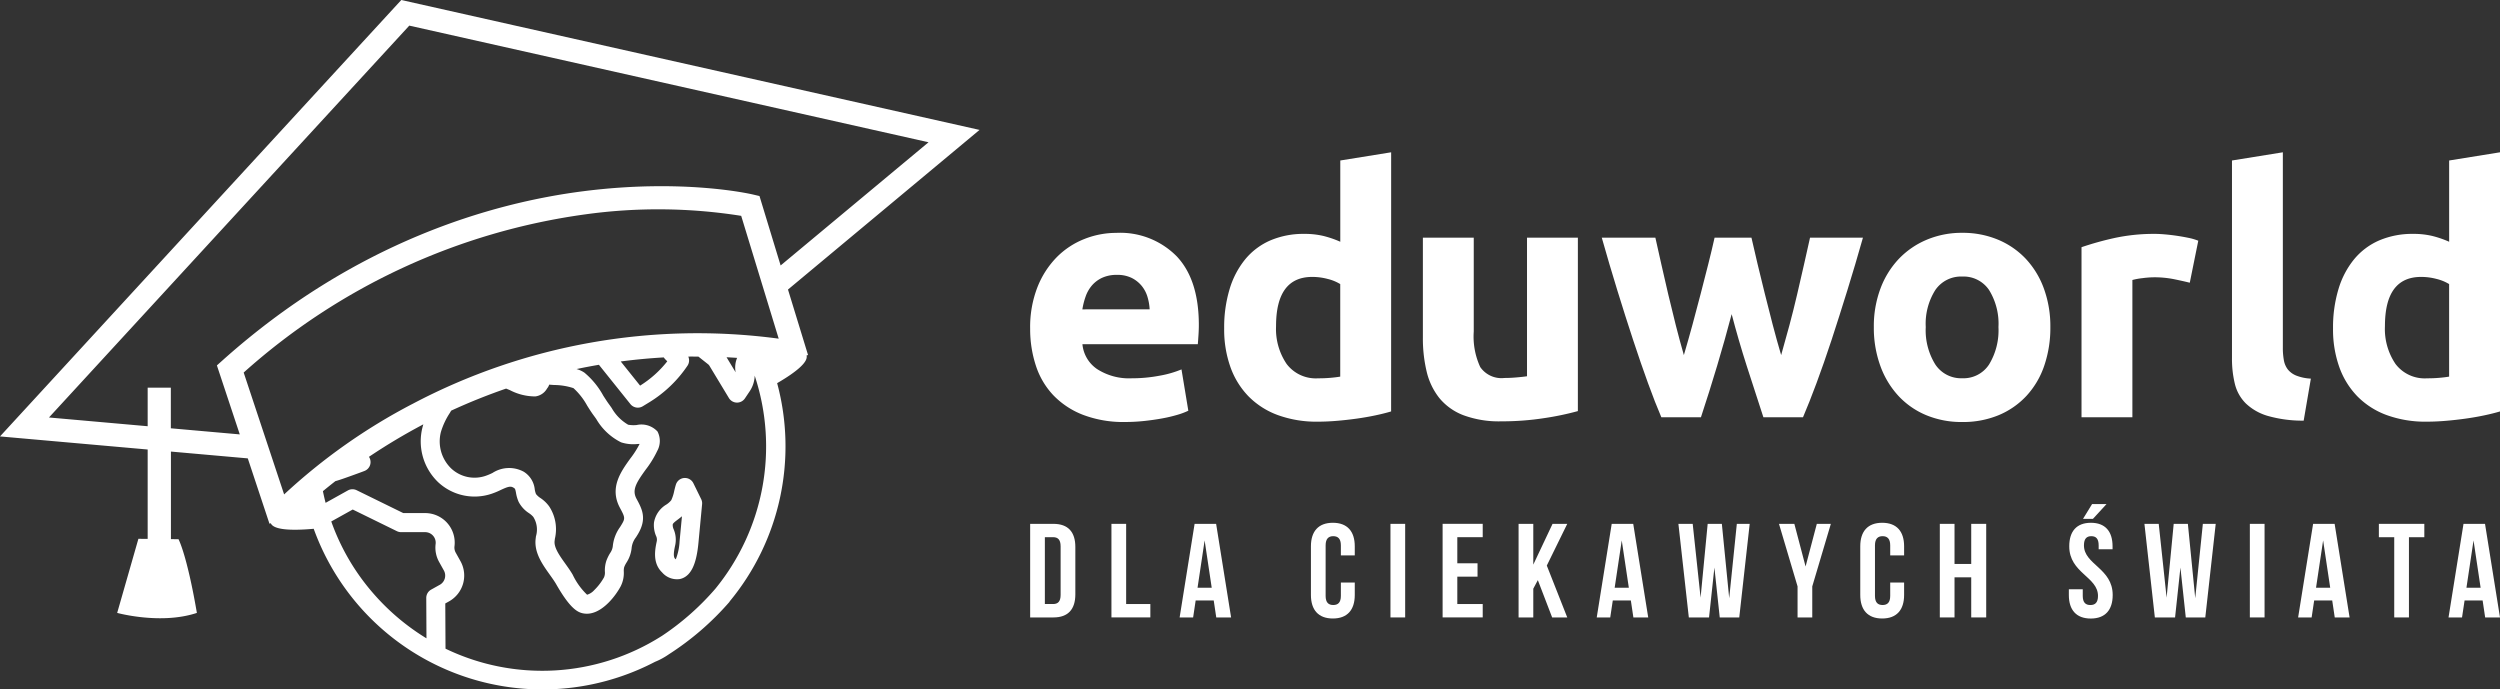 <svg xmlns="http://www.w3.org/2000/svg" width="271.976" height="75" viewBox="0 0 271.976 75"><rect x="0" y="0" width="271.976" height="75" fill="#333333" stroke="none"/><defs><style>.a{fill:#fff;}</style></defs><path class="a" d="M1069.466,1016.653a1.027,1.027,0,0,0-1.9.144c-.07.225-.127.46-.183.688a4.418,4.418,0,0,1-.323,1.013,2.267,2.267,0,0,1-.522.467,2.823,2.823,0,0,0-1.357,1.961,3.007,3.007,0,0,0,.213,1.435.933.933,0,0,1,.091.6l-.006.025c-.172.816-.494,2.334.578,3.361a2.14,2.14,0,0,0,1.923.732,1.674,1.674,0,0,0,.265-.075c.995-.37,1.557-1.591,1.77-3.844l.4-4.228a1.028,1.028,0,0,0-.1-.547Zm-1.5,6.313a6.221,6.221,0,0,1-.414,1.967q-.035-.03-.078-.071c-.246-.236-.092-.969.011-1.453l.006-.026a2.892,2.892,0,0,0-.165-1.711,1.08,1.08,0,0,1-.107-.522c.015-.133.227-.3.549-.543.143-.107.3-.225.455-.361Z" transform="translate(-994.033 -964.082)"/><path class="a" d="M831.5,814.11l20.839-17.367L789.432,782.61l-43.657,47.478,16.065,1.424v9.725l-1.008-.01-2.309,8.061s4.749,1.307,8.671,0c-1.089-6.362-2-8.017-2-8.017l-.824-.008v-9.527l8.362.741,2.358,7.107.146-.048c.273.666,1.953.844,4.667.6a26.458,26.458,0,0,0,37.132,14.474,7.551,7.551,0,0,0,1.485-.806,30.639,30.639,0,0,0,6.616-5.718l.015-.043a26.451,26.451,0,0,0,5.17-23.749c2.215-1.287,3.39-2.341,3.2-3.014l.161-.049Zm-37.879,32.119-.943.526a1.033,1.033,0,0,0-.53.907l.022,4.392a24.65,24.65,0,0,1-5.751-4.851,24.242,24.242,0,0,1-4.606-7.862l2.336-1.3,4.805,2.356a1.031,1.031,0,0,0,.456.106l2.616,0a1.148,1.148,0,0,1,1.141,1.288,3.2,3.2,0,0,0,.382,1.958l.516.925A1.149,1.149,0,0,1,793.625,846.229Zm29.98.429a28.587,28.587,0,0,1-5.85,5.154c-.007,0-.015.007-.022.011a24.22,24.22,0,0,1-23.486,1.357l-.025-4.919.41-.228a3.218,3.218,0,0,0,1.243-4.372l-.516-.925a1.143,1.143,0,0,1-.136-.7,3.214,3.214,0,0,0-3.194-3.607l-2.376,0-5.075-2.488a1.034,1.034,0,0,0-.958.025l-2.419,1.348q-.164-.632-.292-1.271.625-.517,1.354-1.088c.35-.095.822-.257,1.5-.5.83-.295,1.653-.6,1.661-.608a1.03,1.03,0,0,0,.493-1.539,65.416,65.416,0,0,1,5.917-3.534c-.029.1-.058.192-.083.291a6.156,6.156,0,0,0,1.7,6.008,5.8,5.8,0,0,0,5.825,1.248,8.018,8.018,0,0,0,.951-.394c.827-.386,1.1-.462,1.428-.256.161.1.178.122.26.553a4.027,4.027,0,0,0,.288.987,3.266,3.266,0,0,0,1.132,1.231,2.32,2.32,0,0,1,.46.4,2.573,2.573,0,0,1,.289,2.121c-.01.084-.021.169-.031.257-.179,1.509.737,2.79,1.545,3.921.262.367.51.714.689,1.028,1.444,2.525,2.249,3.01,2.846,3.151a2.151,2.151,0,0,0,.922.014c1.461-.288,2.719-1.944,3.25-2.942a3.177,3.177,0,0,0,.337-1.6,1.637,1.637,0,0,1,.041-.478,2.714,2.714,0,0,1,.248-.493,3.583,3.583,0,0,0,.558-1.54,2.274,2.274,0,0,1,.475-1.215c.055-.088.114-.182.177-.284,1.061-1.735.492-2.789-.11-3.9-.507-.939-.09-1.685.98-3.163a11.164,11.164,0,0,0,1.268-2.05,2.23,2.23,0,0,0,.03-2.115,2.38,2.38,0,0,0-2.265-.705,3.414,3.414,0,0,1-.926-.033,4.884,4.884,0,0,1-1.794-1.821c-.106-.15-.211-.3-.316-.442-.187-.256-.386-.571-.6-.9a8.673,8.673,0,0,0-2.047-2.5,2.922,2.922,0,0,0-.861-.394q1.194-.252,2.435-.464l3.427,4.277a1.032,1.032,0,0,0,1.344.236l.708-.432a13.516,13.516,0,0,0,4.157-3.98,1.031,1.031,0,0,0,.086-.993c.363-.005.73,0,1.1,0l1.071.848a.527.527,0,0,1,.124.141l2.124,3.518a1.033,1.033,0,0,0,1.742.042l.527-.785a3.226,3.226,0,0,0,.538-1.689A24.475,24.475,0,0,1,823.6,846.659Zm-10.383-8.8c.555,1.029.594,1.144.165,1.845-.058.1-.113.183-.165.265a4.246,4.246,0,0,0-.778,2.079,1.614,1.614,0,0,1-.286.726,4.621,4.621,0,0,0-.419.863,3.342,3.342,0,0,0-.155,1.149,1.265,1.265,0,0,1-.095.636,6.02,6.02,0,0,1-1.057,1.383,1.707,1.707,0,0,1-.783.506,7.374,7.374,0,0,1-1.56-2.166c-.231-.4-.522-.811-.8-1.2-.619-.866-1.259-1.761-1.174-2.476q.015-.127.03-.247a4.513,4.513,0,0,0-.623-3.523,3.728,3.728,0,0,0-.945-.906,1.917,1.917,0,0,1-.488-.438,2.234,2.234,0,0,1-.134-.506,2.562,2.562,0,0,0-1.2-1.92,3.327,3.327,0,0,0-3.4.136,6.477,6.477,0,0,1-.709.3,3.712,3.712,0,0,1-3.779-.788,4.091,4.091,0,0,1-1.113-4,7.841,7.841,0,0,1,.962-2.04l.146-.251a64.35,64.35,0,0,1,5.977-2.4c.13.052.27.11.415.17a5.952,5.952,0,0,0,2.766.682,1.714,1.714,0,0,0,1.264-.845c.012-.018.022-.035.034-.051a1.112,1.112,0,0,0,.206-.386c.171.014.351.027.534.04a6.89,6.89,0,0,1,2.107.34,7.338,7.338,0,0,1,1.5,1.917c.23.365.447.708.677,1.022.1.135.2.273.3.414a6.45,6.45,0,0,0,2.705,2.543,4.27,4.27,0,0,0,1.788.182l.228-.009a9.985,9.985,0,0,1-1.021,1.6C813.321,833.92,812.046,835.682,813.221,837.861Zm.088-15.923c1.514-.2,3.075-.35,4.681-.442a1.451,1.451,0,0,0,.181.224l.2.2a11.453,11.453,0,0,1-2.956,2.646ZM825.8,823.08l0,.025-.983-1.629q.571.028,1.148.068A2.753,2.753,0,0,0,825.8,823.08Zm-35.187,3.49a63.738,63.738,0,0,0-13.928,9.828l-4.4-13.259a69.926,69.926,0,0,1,37.175-17.21,57.765,57.765,0,0,1,16.95.163l4.08,13.361A66.361,66.361,0,0,0,790.616,826.57ZM828.4,803.937l-.708-.166c-.306-.071-7.62-1.74-18.432-.361-9.948,1.269-24.837,5.491-39.271,18.4l-.618.552,2.49,7.506-7.5-.664v-4.418H761.84v4.194l-10.737-.952,39.2-42.631,56.488,12.69L830.7,811.49Z" transform="translate(-745.775 -782.61)"/><g transform="translate(112.071 18.569)"><g transform="translate(0 36.268)"><path class="a" d="M1249.01,1045.277h2.531c1.6,0,2.385.887,2.385,2.516v5.149c0,1.629-.785,2.516-2.385,2.516h-2.531Zm1.6,1.454V1054h.9c.509,0,.814-.262.814-.989v-5.294c0-.727-.305-.989-.814-.989Z" transform="translate(-1249.01 -1043.124)"/><path class="a" d="M1279.616,1045.277h1.6V1054h2.633v1.455h-4.233Z" transform="translate(-1270.773 -1043.124)"/><path class="a" d="M1310.89,1055.458h-1.615l-.276-1.847h-1.964l-.276,1.847h-1.469l1.629-10.181h2.342Zm-3.651-3.229h1.542l-.771-5.149Z" transform="translate(-1289.029 -1043.124)"/><path class="a" d="M1359.494,1051.375v1.353c0,1.629-.814,2.56-2.385,2.56s-2.385-.931-2.385-2.56v-5.294c0-1.629.814-2.56,2.385-2.56s2.385.931,2.385,2.56v.989h-1.512v-1.091c0-.727-.32-1-.829-1s-.829.276-.829,1v5.5c0,.727.32.989.829.989s.829-.262.829-.989v-1.454Z" transform="translate(-1324.179 -1042.838)"/><path class="a" d="M1384.675,1045.277h1.6v10.181h-1.6Z" transform="translate(-1345.477 -1043.124)"/><path class="a" d="M1405.907,1049.568h2.2v1.454h-2.2V1054h2.764v1.455h-4.363v-10.181h4.363v1.454h-2.764Z" transform="translate(-1359.437 -1043.124)"/><path class="a" d="M1435,1051.4l-.495.931v3.127h-1.6v-10.181h1.6v4.436l2.095-4.436h1.6l-2.225,4.538,2.225,5.643h-1.643Z" transform="translate(-1379.769 -1043.124)"/><path class="a" d="M1467.948,1055.458h-1.614l-.276-1.847h-1.964l-.277,1.847h-1.469l1.629-10.181h2.341Zm-3.65-3.229h1.542l-.771-5.149Z" transform="translate(-1400.709 -1043.124)"/><path class="a" d="M1497.019,1050.033l-.582,5.425h-2.2l-1.134-10.181h1.556l.858,8.028.771-8.028h1.542l.8,8.087.829-8.087h1.4l-1.135,10.181H1497.6Z" transform="translate(-1422.58 -1043.124)"/><path class="a" d="M1532.985,1052.084l-2.022-6.807h1.672l1.222,4.639,1.222-4.639h1.527l-2.022,6.807v3.374h-1.6Z" transform="translate(-1449.498 -1043.124)"/><path class="a" d="M1566.339,1051.375v1.353c0,1.629-.814,2.56-2.385,2.56s-2.385-.931-2.385-2.56v-5.294c0-1.629.814-2.56,2.385-2.56s2.385.931,2.385,2.56v.989h-1.512v-1.091c0-.727-.32-1-.829-1s-.829.276-.829,1v5.5c0,.727.32.989.829.989s.829-.262.829-.989v-1.454Z" transform="translate(-1471.261 -1042.838)"/><path class="a" d="M1593.121,1055.458h-1.6v-10.181h1.6v4.363h1.818v-4.363h1.629v10.181h-1.629v-4.364h-1.818Z" transform="translate(-1492.559 -1043.124)"/><path class="a" d="M1642.5,1039.863c1.556,0,2.356.931,2.356,2.56v.32h-1.512v-.422c0-.727-.291-1-.8-1s-.8.276-.8,1c0,2.094,3.127,2.487,3.127,5.4,0,1.629-.814,2.56-2.385,2.56s-2.385-.931-2.385-2.56v-.625h1.513v.727c0,.727.32.989.829.989s.829-.262.829-.989c0-2.094-3.127-2.487-3.127-5.4C1640.143,1040.794,1640.943,1039.863,1642.5,1039.863Zm1.7-2.036-1.483,1.614h-1.077l.989-1.614Z" transform="translate(-1527.101 -1037.827)"/><path class="a" d="M1672.5,1050.033l-.582,5.425h-2.2l-1.134-10.181h1.556l.858,8.028.771-8.028h1.542l.8,8.087.829-8.087h1.4l-1.134,10.181h-2.123Z" transform="translate(-1547.362 -1043.124)"/><path class="a" d="M1708.259,1045.277h1.6v10.181h-1.6Z" transform="translate(-1575.568 -1043.124)"/><path class="a" d="M1732.032,1055.458h-1.615l-.276-1.847h-1.963l-.276,1.847h-1.469l1.629-10.181h2.342Zm-3.651-3.229h1.542l-.771-5.149Z" transform="translate(-1588.49 -1043.124)"/><path class="a" d="M1756.837,1045.277h4.945v1.454h-1.673v8.727h-1.6v-8.727h-1.672Z" transform="translate(-1610.11 -1043.124)"/><path class="a" d="M1788.663,1055.458h-1.614l-.276-1.847h-1.963l-.277,1.847h-1.469l1.629-10.181h2.341Zm-3.65-3.229h1.542l-.771-5.149Z" transform="translate(-1628.759 -1043.124)"/></g><g transform="translate(0 -2)"><path class="a" d="M1249.01,915.789a11.944,11.944,0,0,1,.8-4.55,9.753,9.753,0,0,1,2.1-3.25,8.73,8.73,0,0,1,2.99-1.968,9.362,9.362,0,0,1,3.473-.669,8.633,8.633,0,0,1,6.574,2.544q2.414,2.545,2.414,7.484,0,.483-.037,1.059t-.074,1.021h-12.554a3.676,3.676,0,0,0,1.6,2.711,6.418,6.418,0,0,0,3.788,1,16,16,0,0,0,2.99-.279,11.284,11.284,0,0,0,2.4-.687l.743,4.494a7.658,7.658,0,0,1-1.189.446,15.587,15.587,0,0,1-1.653.39q-.911.167-1.95.279a19.5,19.5,0,0,1-2.08.112,12.312,12.312,0,0,1-4.587-.78,8.93,8.93,0,0,1-3.231-2.135,8.476,8.476,0,0,1-1.894-3.213A12.729,12.729,0,0,1,1249.01,915.789Zm13-2.117a5.744,5.744,0,0,0-.241-1.374,3.449,3.449,0,0,0-.632-1.189,3.374,3.374,0,0,0-1.077-.854,3.512,3.512,0,0,0-1.616-.334,3.719,3.719,0,0,0-1.6.316,3.307,3.307,0,0,0-1.114.836,3.74,3.74,0,0,0-.687,1.207,7.9,7.9,0,0,0-.353,1.393Z" transform="translate(-1249.01 -896.586)"/><path class="a" d="M1361.946,894.183q-.743.223-1.708.427t-2.024.353q-1.059.148-2.154.241t-2.1.093a12.291,12.291,0,0,1-4.308-.706,8.648,8.648,0,0,1-3.194-2.024,8.773,8.773,0,0,1-1.987-3.194,12.178,12.178,0,0,1-.687-4.216,14.423,14.423,0,0,1,.594-4.29,9.327,9.327,0,0,1,1.708-3.25,7.316,7.316,0,0,1,2.73-2.043,9.163,9.163,0,0,1,3.7-.706,8.7,8.7,0,0,1,2.061.223,11.189,11.189,0,0,1,1.839.632v-8.84l5.534-.892Zm-12.517-9.286a6.781,6.781,0,0,0,1.151,4.123,3.976,3.976,0,0,0,3.417,1.56q.743,0,1.374-.056t1.04-.13V880.329a4.819,4.819,0,0,0-1.356-.557,6.533,6.533,0,0,0-1.69-.223Q1349.428,879.549,1349.428,884.9Z" transform="translate(-1322.677 -865.992)"/><path class="a" d="M1457.711,926.555a30.709,30.709,0,0,1-3.64.761,29.949,29.949,0,0,1-4.68.353,11.112,11.112,0,0,1-4.141-.669,6.28,6.28,0,0,1-2.618-1.876,7.315,7.315,0,0,1-1.374-2.879,15.457,15.457,0,0,1-.408-3.677V907.687h5.534V917.9a7.911,7.911,0,0,0,.706,3.863,2.806,2.806,0,0,0,2.637,1.189q.594,0,1.263-.056t1.188-.13v-15.08h5.534Z" transform="translate(-1398.125 -898.401)"/><path class="a" d="M1542.373,916.007q-.744,2.823-1.578,5.609t-1.764,5.609h-4.309q-.67-1.56-1.452-3.714t-1.621-4.7q-.838-2.544-1.714-5.386t-1.694-5.739h5.831q.3,1.337.653,2.916t.747,3.25q.392,1.671.822,3.361t.878,3.25q.482-1.634.947-3.343t.891-3.361q.427-1.652.817-3.194t.687-2.879h4.011q.3,1.337.668,2.879t.78,3.194q.408,1.653.854,3.361t.929,3.343q.448-1.56.9-3.25t.841-3.361q.392-1.672.747-3.25t.654-2.916h5.757q-.82,2.9-1.7,5.739t-1.713,5.386q-.838,2.545-1.639,4.7t-1.471,3.714h-4.309q-.929-2.822-1.82-5.609T1542.373,916.007Z" transform="translate(-1466.055 -898.401)"/><path class="a" d="M1680.357,915.6a12.7,12.7,0,0,1-.669,4.216,9.162,9.162,0,0,1-1.932,3.269,8.686,8.686,0,0,1-3.027,2.1,10.106,10.106,0,0,1-3.955.743,10,10,0,0,1-3.919-.743,8.674,8.674,0,0,1-3.027-2.1,9.589,9.589,0,0,1-1.969-3.269,12.09,12.09,0,0,1-.706-4.216,11.669,11.669,0,0,1,.724-4.2,9.523,9.523,0,0,1,2.006-3.231,9.012,9.012,0,0,1,3.046-2.08,9.805,9.805,0,0,1,3.844-.743,9.908,9.908,0,0,1,3.881.743,8.82,8.82,0,0,1,3.027,2.08,9.447,9.447,0,0,1,1.969,3.231A11.952,11.952,0,0,1,1680.357,915.6Zm-5.646,0a6.96,6.96,0,0,0-1.021-4.03,3.34,3.34,0,0,0-2.915-1.467,3.387,3.387,0,0,0-2.934,1.467,6.863,6.863,0,0,0-1.04,4.03,7.041,7.041,0,0,0,1.04,4.067,3.361,3.361,0,0,0,2.934,1.5,3.315,3.315,0,0,0,2.915-1.5A7.142,7.142,0,0,0,1674.711,915.6Z" transform="translate(-1569.369 -896.586)"/><path class="a" d="M1774.393,911.164q-.743-.185-1.746-.39a10.817,10.817,0,0,0-2.154-.2,10.07,10.07,0,0,0-1.244.093,7.251,7.251,0,0,0-1.1.2V925.8h-5.534V907.3a33.35,33.35,0,0,1,3.51-.984,20.247,20.247,0,0,1,4.513-.464q.445,0,1.077.056t1.263.149q.631.093,1.263.223a6.013,6.013,0,0,1,1.077.316Z" transform="translate(-1648.237 -896.976)"/><path class="a" d="M1843.9,895.186a13.844,13.844,0,0,1-3.919-.52,5.8,5.8,0,0,1-2.377-1.356,4.487,4.487,0,0,1-1.188-2.117,11.405,11.405,0,0,1-.316-2.8V866.883l5.534-.892v21.283a7.294,7.294,0,0,0,.111,1.337,2.3,2.3,0,0,0,.427,1,2.253,2.253,0,0,0,.91.668,4.973,4.973,0,0,0,1.6.334Z" transform="translate(-1705.353 -865.992)"/><path class="a" d="M1903.634,894.183q-.743.223-1.709.427t-2.024.353q-1.058.148-2.154.241t-2.1.093a12.291,12.291,0,0,1-4.309-.706,8.644,8.644,0,0,1-3.194-2.024,8.773,8.773,0,0,1-1.987-3.194,12.178,12.178,0,0,1-.687-4.216,14.423,14.423,0,0,1,.594-4.29,9.327,9.327,0,0,1,1.708-3.25,7.317,7.317,0,0,1,2.73-2.043,9.162,9.162,0,0,1,3.7-.706,8.7,8.7,0,0,1,2.061.223,11.2,11.2,0,0,1,1.839.632v-8.84l5.534-.892Zm-12.517-9.286a6.781,6.781,0,0,0,1.151,4.123,3.976,3.976,0,0,0,3.417,1.56q.743,0,1.374-.056t1.04-.13V880.329a4.821,4.821,0,0,0-1.356-.557,6.533,6.533,0,0,0-1.69-.223Q1891.116,879.549,1891.117,884.9Z" transform="translate(-1743.729 -865.992)"/></g></g></svg>